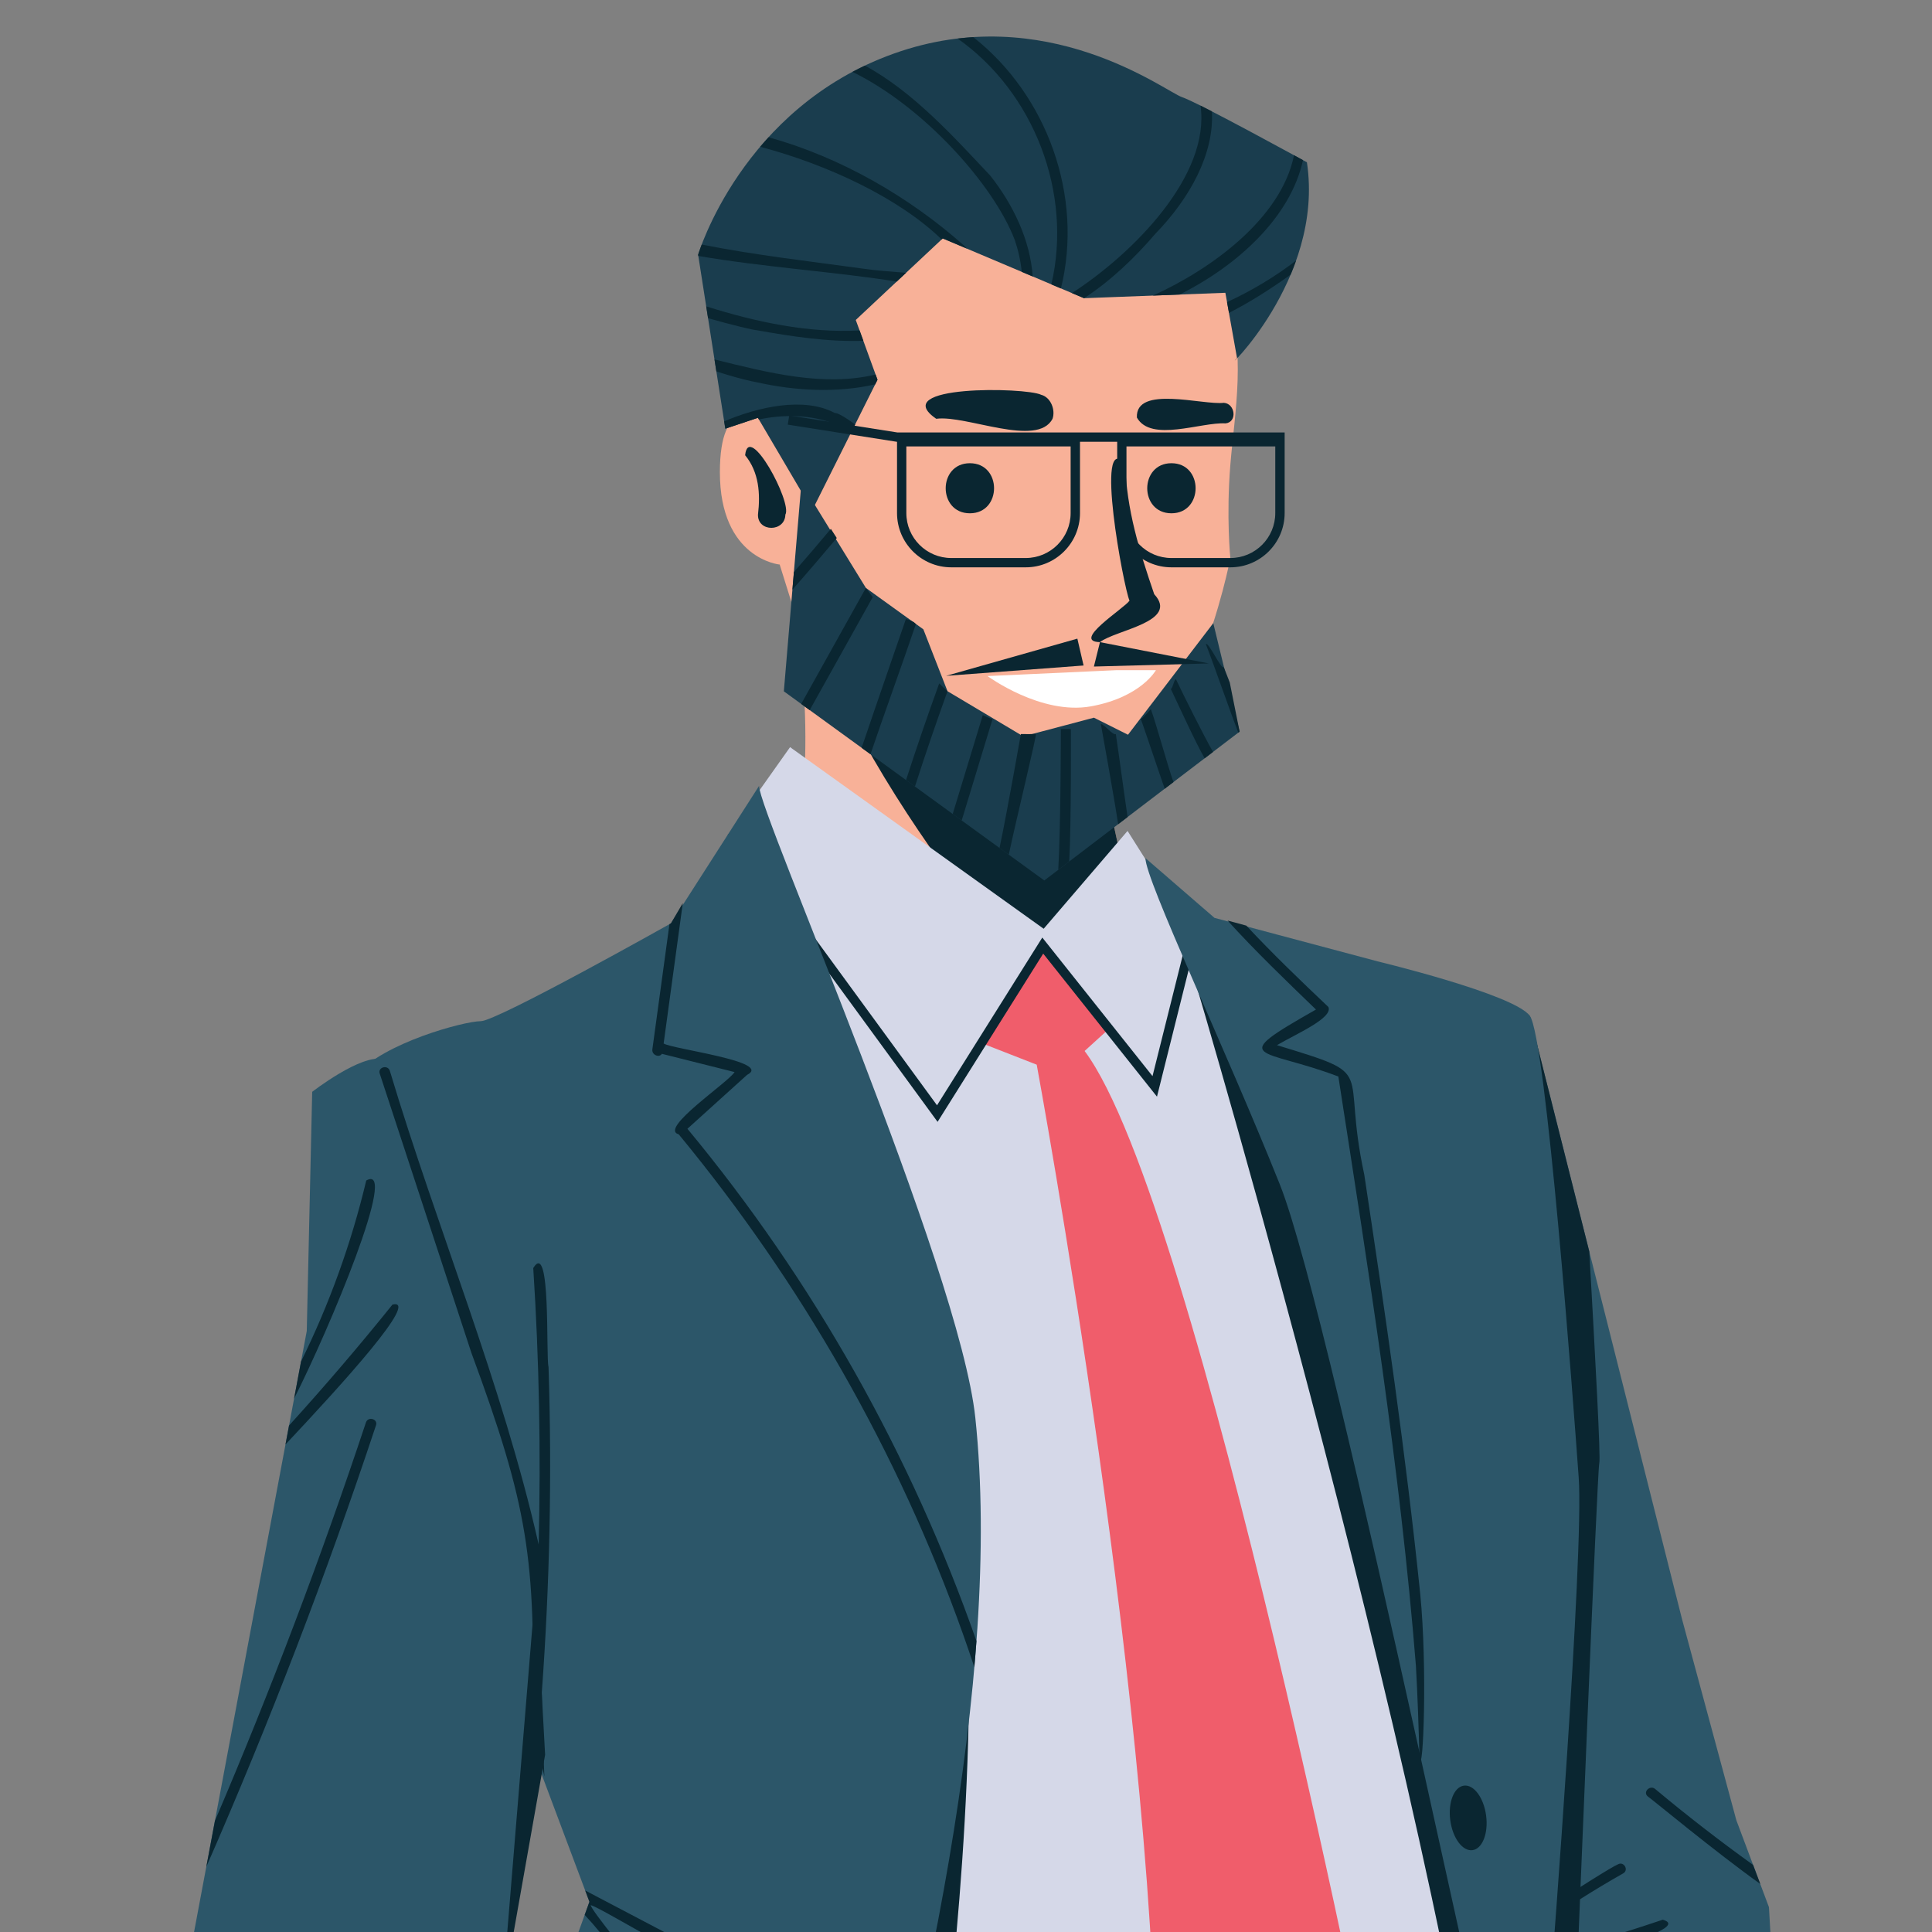 <?xml version="1.0" encoding="utf-8"?>
<!-- Generator: Adobe Illustrator 16.0.0, SVG Export Plug-In . SVG Version: 6.00 Build 0)  -->
<!DOCTYPE svg PUBLIC "-//W3C//DTD SVG 1.1//EN" "http://www.w3.org/Graphics/SVG/1.1/DTD/svg11.dtd">
<svg version="1.1" id="Layer_1" xmlns="http://www.w3.org/2000/svg" xmlns:xlink="http://www.w3.org/1999/xlink" x="0px" y="0px"
	 width="100px" height="100px" viewBox="0 0 100 100" enable-background="new 0 0 100 100" xml:space="preserve">
<rect x="0" y="0" width="100" height="100" fill="#808080" stroke="none"/>
<g id="Shadows">
	<path fill="#B5BECF" d="M44.041,274.778l-27.689,5.176l30.019,2.07l65.212-1.035c0,0-20.184-7.245-21.736-7.245
		S44.041,274.778,44.041,274.778z"/>
</g>
<g id="Character_x5F_01">
	<g>
		<g>
			<polygon fill="#0A2631" points="56.674,267.246 60.895,275.688 63.989,278.501 63.989,282.158 52.454,282.158 45.139,277.375 
				44.857,269.216 			"/>
			<g>
				<path fill="#2C5669" d="M52.939,277.68c-0.279,0.136-0.035,0.551,0.243,0.416c2.7-1.313,5.74-1.821,8.72-1.492l-0.588-0.534
					C58.439,275.857,55.537,276.417,52.939,277.68z"/>
				<path fill="#2C5669" d="M51.391,276.105c3.251-0.643,6.605-0.67,9.865-0.09l-0.361-0.328l-0.15-0.302
					C57.357,274.913,49.688,275.209,51.391,276.105z"/>
				<path fill="#2C5669" d="M45.122,276.903c5.681,3.242,12.347,4.737,18.867,4.234v-0.48c-6.536,0.511-13.223-1.015-18.887-4.319
					L45.122,276.903z"/>
			</g>
		</g>
		<g>
			<path fill="#0A2631" d="M78.9,265.559c0.563,1.688,5.627,7.878,5.627,7.878l7.719,3.065l1.125,2.532l-19.535-0.252l-8.722-1.97
				l-1.406-5.064l3.657-11.254L78.9,265.559z"/>
			<g>
				<path fill="#2C5669" d="M92.559,277.204c-2.582,0.081-5.17,0.29-7.746,0.358c-6.873,0.021-14.02-0.571-20.398-3.27l0.16,0.575
					c8.443,3.453,17.969,3.454,26.965,2.847c0.408-0.019,0.816-0.033,1.227-0.045L92.559,277.204z"/>
				<path fill="#2C5669" d="M79.783,275.415c2.068-0.561,4.164-1.016,6.277-1.369l-0.826-0.329
					C83.098,274.092,78.381,274.906,79.783,275.415z"/>
				<path fill="#2C5669" d="M76.102,274.807c2.861-0.722,5.795-1.14,8.742-1.246l-0.316-0.124c0,0-0.08-0.098-0.221-0.271
					C79.758,273.473,74.5,274.173,76.102,274.807z"/>
			</g>
		</g>
	</g>
	<g>
		<path fill="#2C5669" d="M84.246,124.038c0,1.406,7.596,16.037,7.596,16.037l-1.125,9.003l2.533,49.519l-8.723,50.361l-5.064,9.004
			l2.252,2.532l-0.844,6.189l-13.418,2.436l-5.056-6.018l6.093-11.048l3.658-36.576l2.531-4.22l-1.969-3.096l1.406-9.565
			c0,0-3.656-27.011-11.254-36.857l-12.379,49.237l0.563,9.003c0,0-0.281,29.823,3.658,36.575l3.094,5.346l-1.406,2.251l2.251,3.657
			l-14.541,6.928l-1.496-6.364l-2.813-5.064l2.532-3.657l-9.848-38.827l2.532-24.196l-0.563-33.48l-2.251-14.631l7.315-23.916
			L84.246,124.038z"/>
		<g>
			<g>
				<path fill="#0A2631" d="M46.189,126.294l-7.444,0.812l-6.549,21.41l0.42,2.729l8.612-15.833
					c-1.129,5.372-2.62,10.668-4.469,15.837c-0.117,0.328,0.406,0.47,0.522,0.144c2.048-5.735,3.662-11.624,4.83-17.602
					L46.189,126.294z"/>
				<path fill="#0A2631" d="M82.137,129.182c1.527,2.972,7.668,12.002,9.195,14.974l0.119-0.952
					c-0.727-1.413-1.41-3.538-2.096-5.642l2.365,3.495l0.121-0.981c0,0-7.596-14.631-7.596-16.037l-4.008,0.05l4.299,6.354
					C83.264,129.691,82.059,129.031,82.137,129.182z"/>
				<path fill="#0A2631" d="M89.309,143.229c-0.094-0.335-0.615-0.193-0.523,0.145c0.76,2.749,1.449,5.519,2.064,8.303l-0.133-2.599
					l0.031-0.25C90.301,146.954,89.822,145.087,89.309,143.229z"/>
				<path fill="#0A2631" d="M92.846,199.109c-0.641,0.662-1.273,1.334-1.898,2.014c-1.57-14.578-3.297-29.16-3.395-43.856
					c-0.006-0.348-0.547-0.349-0.541,0.001c0.119,6.326,0.408,12.648,0.871,18.959c0.348,8.558,2.148,17.046,2.457,25.564
					c-0.471,0.582-9.299,10.431-7.002,9.536c2.088-2.909,4.326-5.711,6.701-8.391c-0.402,0.96-1.352,1.432,0.137,2.021
					c-2.711,11.197-3.957,22.875-4,34.485l0.619-3.583c0.291-6.964,1.025-13.925,1.793-20.819c0.49-3.444,1.178-6.86,2.186-10.192
					c0.064-0.464-0.648-0.353-0.846-0.666c0.51-0.648,0.793-1.382,0.926-2.157c0.125-0.271,1.658-1.615,2.217-2.391l0.094-0.545
					C93.096,199.072,92.992,199.077,92.846,199.109z"/>
				<path fill="#0A2631" d="M81.16,203.146c-2.176,2.731-4.354,5.464-6.531,8.195l-2.096,3.495c2.043-2.563,4.086-5.127,6.129-7.69
					C78.877,206.645,82.781,202.676,81.16,203.146z"/>
				<path fill="#0A2631" d="M73.678,195.713c1.119,2.536,2.238,5.073,3.355,7.61c0.141,0.318,0.607,0.043,0.469-0.273
					c-1.398-3.168-2.795-6.336-4.191-9.504C73.451,194.349,73.572,195.076,73.678,195.713z"/>
				<path fill="#0A2631" d="M68.49,252.054l-0.329,0.861c2.077-3.307,4.03-6.69,5.851-10.145c0.162-0.308-0.305-0.582-0.467-0.273
					c-1.563,2.962-3.221,5.873-4.971,8.728L68.49,252.054z"/>
				<path fill="#0A2631" d="M72.918,230.539c-0.91,4.9-2.234,9.749-3.729,14.524l-0.276,2.766
					c1.847-5.619,3.362-11.347,4.526-17.146C73.508,230.342,72.986,230.197,72.918,230.539z"/>
				<path fill="#0A2631" d="M47.396,253.303c0.131-1.611-2.832,2.713-5.158,6.007l0.087,0.341l-2.47,3.567
					C42.62,260.132,44.723,256.474,47.396,253.303z"/>
				<path fill="#0A2631" d="M53.416,262.136c-2.98-1.256,0.359-4.899-0.702-7.063c-0.802-1.167-2.078-2.086-1.718-3.709
					c1.529-5.226-0.507-10.235-1.653-15.318c-1.52-6.675-2.571-13.448-3.254-20.258c1.351-1.071,3.038-1.928,4.515-2.897
					l-0.042-0.679c-1.55,0.975-3.082,1.976-4.595,3.006c-0.227-1.167-1.847-1.553-1.635-2.868c0.443,0.054,4.934,0.504,3.623-0.464
					c-1.18,0.093-2.359,0.067-3.526-0.071c1.485-2.979,2.558-4.075,0.827-7.375c-0.613-2.808,0.631-5.669,0.955-8.461
					c2.232-12.226,4.465-24.451,6.697-36.677c0.063-0.341-0.46-0.487-0.522-0.145c-2.454,13.441-4.908,26.883-7.362,40.324
					c-2.045,7.571,3.037,5.192-1.14,12.259c-1.268-0.191-2.515-0.517-3.72-0.977c-1.583,0.557,3.174,1.463,3.617,1.511
					c-0.309,1.485,1.447,1.995,1.723,3.262c-7.297,4.85-7.796,6.51,0.111,0.579c0.539,6.097,1.517,12.136,2.777,18.123
					c0.848,5.406,3.768,10.764,2.17,16.278c-0.842,3.638,1.729,3.376,1.817,5.807c-0.154,1.927-1.636,4.254,0.028,5.917
					l-8.787-1.464l4.494,4.172c1.471-0.235,6.523-1.347,8.486-1.129l0.498-0.798l-3.498-0.582
					C53.636,262.31,53.586,262.167,53.416,262.136z"/>
				<path fill="#0A2631" d="M47.029,199.714c1.305,3.145,2.609,6.29,3.914,9.436l0.22-0.874c-1.204-2.902-2.408-5.804-3.612-8.706
					C47.419,199.253,46.895,199.392,47.029,199.714z"/>
				<path fill="#0A2631" d="M56.449,264.061c-2.523,0.732-12.006,3.573-9.895,4.011c3.281-1.391,6.656-2.559,10.092-3.508
					l-0.254-0.412L56.449,264.061z"/>
				<path fill="#0A2631" d="M36.12,155.582c-0.678,1.868-1.333,3.742-1.971,5.624l0.179,1.163c0.744-2.225,1.515-4.438,2.314-6.643
					C36.761,155.398,36.238,155.257,36.12,155.582z"/>
				<path fill="#0A2631" d="M81.111,167.289c0.328,0.119,0.469-0.404,0.145-0.522c-4.402-1.587-8.969-2.73-13.609-3.346l1.936-4.601
					c1.797-1.073,3.615-2.112,5.453-3.114c0.891-1.668-4.601,2.126-5.1,2.271l0.165-0.39l-4.798,1.939
					c1.047-3.337,2.072-6.75,1.744-10.289c4.59-2.69,9.299-5.179,14.109-7.448c0.316-0.149,0.041-0.616-0.273-0.468
					c-4.725,2.231-9.352,4.67-13.865,7.304c-0.117-1.921-0.26-3.839-0.42-5.756c0.533-0.105,8.361-0.483,6.471-1.327
					c-2.156,0.376-4.332,0.64-6.515,0.789c-0.516-6.039-1.263-12.058-2.221-18.043l-0.544,0.007
					c0.965,5.993,1.704,12.021,2.229,18.068c-1.412,0.085-2.827,0.123-4.243,0.112c-1.1-17.348-2.217-17.608-0.543-0.008
					c-2.455-0.038-4.907-0.225-7.342-0.551c-1.636,0.996,6.741,1.014,7.379,1.092c0.207,2.926,0.379,5.854,0.531,8.782
					c-0.549,0.346-1.098,0.691-1.643,1.043c-0.558,1.226,1.342-0.238,1.675-0.424c0.177,3.465,0.327,6.931,0.435,10.397
					c-0.318,0.111-0.302,0.569,0.016,0.59c-0.008,0.216-0.006,0.433,0,0.651l0.58-2.31c1.15,1.489,2.209,3.374,3.179,5.497
					l1.39-3.303C72.094,164.56,76.688,165.684,81.111,167.289z M61.814,143.015c1.418,0.011,2.836-0.025,4.252-0.11
					c0.178,2.006,0.338,4.016,0.427,6.026c-1.4,0.822-2.789,1.665-4.165,2.526C62.179,148.642,62.008,145.827,61.814,143.015z
					 M62.73,160.566c-0.1-2.831-0.221-5.661-0.372-8.49c1.375-0.862,2.763-1.705,4.159-2.53c0.303,3.536-0.852,6.906-1.856,10.239
					L62.73,160.566z"/>
				<path fill="#0A2631" d="M80.711,255.745c-0.023,0.003-0.043,0.004-0.068,0.008c-2.699,2.944-6.344,4.762-10.095,5.99
					c-0.435,0.34-4.444,0.815-3.179,1.466c3.963,0.167,7.934,0.049,11.879-0.354c0.344-0.034,0.348-0.576,0-0.541
					c-0.373,0.038-0.746,0.071-1.119,0.104l2.098-3.598l-0.764-0.858l0.107-0.19l-0.662,0.317c0.111-0.089,0.492-0.392,0.906-0.752
					L80.711,255.745z M69.205,262.722c0.063-0.018,0.124-0.036,0.186-0.054C69.344,262.692,69.264,262.736,69.205,262.722z"/>
			</g>
		</g>
	</g>
	<path fill="#D5D8E8" d="M39.23,122.068c8.439,3.376,36.857,3.376,44.172-1.688l-8.16-33.199c0,0-7.596-36.013-8.439-36.295
		c-0.844-0.281-8.722-4.782-8.722-4.782l-20.82,2.251L39.23,122.068z"/>
	<path fill="#0A2631" d="M49.111,73.015c-0.908-7.751-11.851-24.66-11.851-24.66l1.97,73.714c2.654,1.063,1.504,2.279,6.832,2.62
		C46.741,120.633,52.482,91.149,49.111,73.015z"/>
	<path fill="#0A2631" d="M61.789,50.548c0,0,14.443,48.465,16.209,71.413c1.838-0.528,4.336-0.842,5.404-1.581
		c-4.836-17.361-11.672-51.874-16.599-69.494C65.959,50.604,61.789,50.548,61.789,50.548z"/>
	<g>
		<path fill="#F8B198" d="M40.637,27.815c1.97,11.254,0.563,15.192,0.563,15.192l12.943,8.441l4.782-2.814L55.83,34.286
			L40.637,27.815z"/>
		<path fill="#0A2631" d="M40.637,27.815c1.97,11.254,13.506,23.634,13.506,23.634l4.782-2.814L55.83,34.286L40.637,27.815z"/>
		<path fill="#F8B198" d="M63.427,15.154c1.125,2.954,0.472,6.221,0.255,8.914c-0.219,2.694,0,4.814,0,4.814
			s-1.943,10.468-7.852,13.844c-5.908,3.377-14.067-9.003-14.067-9.003l-1.407-4.502c0,0-3.095-0.281-3.095-4.782
			c0-3.979,1.97-2.814,1.97-2.814s-2.251-12.66,4.502-14.63C50.484,5.025,61.176,5.025,63.427,15.154z"/>
		<path fill="#1A3D4E" d="M67.646,8.401c0,0-5.627-3.095-6.471-3.376s-7.033-5.064-14.912-2.251
			c-7.877,2.813-10.128,10.41-10.128,10.41l1.407,9.004l1.688-0.563l2.813,4.783l3.376-6.752l-1.125-3.095l4.502-4.221l7.314,3.095
			l7.315-0.281l0.603,3.376C63.067,19.533,68.568,14.523,67.646,8.401z"/>
		<path fill="#FFFFFF" d="M57.76,34.689l-6.645,0.304c0,0,2.766,2.035,5.352,1.567c2.587-0.468,3.363-1.871,3.363-1.871H57.76z"/>
		<g>
			<path fill="#0A2631" d="M53.891,20.434c-0.819-0.396-7.988-0.515-5.432,1.242c1.549-0.209,5.238,1.513,6.021-0.002
				C54.637,21.222,54.395,20.567,53.891,20.434z"/>
			<path fill="#0A2631" d="M63.346,20.85c-1.084,0.131-4.578-0.93-4.501,0.761c0.728,1.3,3.315,0.229,4.589,0.303
				C64.055,21.849,63.936,20.889,63.346,20.85z"/>
		</g>
		<g>
			<g>
				<path fill="#0A2631" d="M50.201,26.568c1.667,0,1.67-2.592,0-2.592C48.533,23.977,48.531,26.568,50.201,26.568L50.201,26.568z"
					/>
			</g>
			<g>
				<path fill="#0A2631" d="M60.633,26.568c1.667,0,1.67-2.592,0-2.592C58.965,23.977,58.962,26.568,60.633,26.568L60.633,26.568z"
					/>
			</g>
		</g>
		<path fill="#0A2631" d="M59.742,30.756c-0.762-2.228-1.438-4.384-1.501-6.767c-1.618-1.765-0.073,6.461,0.222,7.1
			c-0.274,0.404-3.033,2.115-1.529,2.148C57.74,32.603,61.064,32.187,59.742,30.756z"/>
		<path fill="#0A2631" d="M46.449,22.384l-5.599-0.88l-0.075,0.476l5.636,0.886h0.019v3.691c0,1.548,1.26,2.808,2.809,2.808h3.852
			c1.549,0,2.809-1.26,2.809-2.808v-3.691h1.926v3.691c0,1.548,1.26,2.808,2.809,2.808h3.049c1.548,0,2.809-1.26,2.809-2.808v-3.691
			v-0.24v-0.241H46.449z M55.416,26.557c0,1.283-1.043,2.326-2.326,2.326h-3.852c-1.283,0-2.326-1.043-2.326-2.326v-3.45h8.504
			V26.557z M66.008,26.557c0,1.283-1.043,2.326-2.326,2.326h-3.049c-1.283,0-2.327-1.043-2.327-2.326v-3.45h7.702V26.557z"/>
		<g>
			<path fill="#0A2631" d="M38.568,23.563c0.721,0.879,0.793,1.992,0.665,3.074c-0.023,0.913,1.395,0.912,1.418,0
				C41.017,26.008,38.746,21.796,38.568,23.563L38.568,23.563z"/>
		</g>
		<g>
			<path fill="#0A2631" d="M37.483,21.809l0.059,0.38l1.688-0.563l0.05,0.086c1.224-0.26,2.501-0.241,3.614,0.119
				c0.403,0.163,0.778,0.372,1.132,0.612l0.237-0.473c-0.504-0.368-0.914-0.611-1.065-0.597
				C41.623,20.527,39.248,21.057,37.483,21.809z"/>
			<path fill="#0A2631" d="M36.982,18.604l0.097,0.621c0.698,0.221,1.398,0.431,2.112,0.566c1.979,0.44,4.121,0.558,6.109,0.104
				l0.119-0.238l-0.098-0.271C42.633,20.028,39.789,19.301,36.982,18.604z"/>
			<path fill="#0A2631" d="M44.688,17.642l-0.196-0.539c-2.631,0.146-5.361-0.43-7.938-1.246l0.096,0.613
				c1.25,0.355,2.344,0.617,2.541,0.626C40.951,17.411,42.844,17.702,44.688,17.642z"/>
			<path fill="#0A2631" d="M50.376,1.923c-0.266,0.017-0.534,0.042-0.807,0.074c3.96,2.795,5.953,8.001,4.849,12.723l0.496,0.209
				C56.089,10.175,54.202,4.93,50.376,1.923z"/>
			<path fill="#0A2631" d="M62.727,5.766c-0.211-0.107-0.408-0.208-0.589-0.299c0.517,3.599-3.46,7.639-6.655,9.703l0.628,0.266
				c1.392-0.912,2.613-2.079,3.7-3.347C61.578,10.271,62.856,7.958,62.727,5.766z"/>
			<path fill="#0A2631" d="M67.443,8.29c-0.114-0.063-0.271-0.148-0.465-0.254c-0.664,3.284-4.315,5.912-7.285,7.254
				c-0.006,0.003-0.014,0.006-0.021,0.009l1.386-0.054C64.059,13.745,66.795,11.244,67.443,8.29z"/>
			<path fill="#0A2631" d="M63.612,16.194c1.124-0.572,2.204-1.27,3.188-1.976c0.102-0.237,0.195-0.482,0.285-0.734
				c-1.056,0.82-2.295,1.565-3.573,2.152L63.612,16.194z"/>
			<path fill="#0A2631" d="M44.768,3.397c-0.221,0.104-0.436,0.213-0.646,0.324c3.639,1.767,7.295,5.807,8.402,8.699
				c0.182,0.538,0.306,1.092,0.361,1.65l0.567,0.239c-0.126-1.887-1.022-3.732-2.192-5.214C49.398,7.118,47.273,4.75,44.768,3.397z"
				/>
			<path fill="#0A2631" d="M36.32,12.658c-0.127,0.334-0.185,0.526-0.185,0.526l0.01,0.063c3.292,0.574,7.279,0.84,10.267,1.329
				l0.486-0.456c-0.735-0.065-1.475-0.103-2.177-0.209C41.937,13.529,39.097,13.208,36.32,12.658z"/>
			<path fill="#0A2631" d="M39.781,7.104c-0.15,0.165-0.296,0.329-0.436,0.493c3.451,0.912,7.174,2.638,9.395,4.796l0.057-0.053
				l1.243,0.526c-0.044-0.051-0.089-0.1-0.134-0.148C47.083,10.209,43.537,8.144,39.781,7.104z"/>
		</g>
		<g>
			<polygon fill="#1A3D4E" points="56.62,37.147 52.965,38.114 49.043,35.777 47.793,32.574 44.819,30.431 41.48,25.002 
				40.572,35.783 54.053,45.573 64.162,37.87 62.799,32.253 58.385,38.03 			"/>
			<g>
				<path fill="#0A2631" d="M41.093,29.609l-0.077,0.91c0.777-0.88,1.541-1.771,2.295-2.671l-0.305-0.475
					C42.377,28.126,41.738,28.871,41.093,29.609z"/>
				<path fill="#0A2631" d="M44.819,30.431c-1.116,2.001-2.233,4.003-3.35,6.005l0.441,0.32c1.087-1.949,2.175-3.897,3.262-5.847
					C45.056,30.747,44.938,30.588,44.819,30.431z"/>
				<path fill="#0A2631" d="M46.888,32.044c0,0-1.635,4.72-2.29,6.662l0.458,0.333c0.633-1.875,1.717-4.861,2.35-6.736
					C47.273,32.125,46.888,32.044,46.888,32.044z"/>
				<path fill="#0A2631" d="M48.613,35.373c-0.601,1.658-1.173,3.326-1.717,5.004l0.461,0.334c0.533-1.654,1.096-3.298,1.686-4.934
					C48.896,35.647,48.753,35.513,48.613,35.373z"/>
				<path fill="#0A2631" d="M51.259,37.186c-0.132-0.053-0.261-0.111-0.389-0.173c-0.519,1.706-1.038,3.412-1.558,5.118l0.465,0.337
					c0.531-1.747,1.063-3.495,1.594-5.242C51.334,37.213,51.297,37.202,51.259,37.186z"/>
				<path fill="#0A2631" d="M53.615,37.995c-0.046,0.004-0.775,0-0.775,0s-0.723,4.101-1.105,5.895l0.479,0.348
					C52.621,42.323,53.684,37.99,53.615,37.995z"/>
				<path fill="#0A2631" d="M55.343,44.59c0.11-1.971,0.085-6.853,0.085-6.853H54.91c0,0-0.006,5.171-0.135,7.285L55.343,44.59z"/>
				<path fill="#0A2631" d="M56.98,37.478c0,0,0.69,3.803,0.896,5.183l0.488-0.372c-0.192-1.293-0.416-3.001-0.608-4.293
					C57.593,38.074,57.168,37.485,56.98,37.478z"/>
				<path fill="#0A2631" d="M59.051,37.22c0.309,0.869,0.927,2.734,1.236,3.604l0.451-0.344c-0.311-0.872-0.859-2.906-1.17-3.777
					C59.543,36.726,59.18,37.151,59.051,37.22z"/>
				<path fill="#0A2631" d="M60.604,35.667c0.416,0.869,1.267,2.747,1.748,3.583l0.434-0.331c-0.49-0.856-1.5-2.879-1.924-3.77
					C60.725,35.279,60.739,35.535,60.604,35.667z"/>
				<path fill="#0A2631" d="M63.344,34.536c-0.145,0.125-0.787-1.326-0.93-1.198c0.394,1.001,1.287,3.582,1.682,4.584l0.066-0.052
					l-0.51-2.546C63.551,35.062,63.447,34.799,63.344,34.536z"/>
			</g>
		</g>
		<g>
			<polygon fill="#0A2631" points="56.086,34.446 48.971,34.981 55.764,33.056 			"/>
			<polygon fill="#0A2631" points="56.62,34.5 62.57,34.34 56.934,33.237 			"/>
		</g>
	</g>
	<path fill="#F05D6B" d="M52.816,48.072l-2.615,5.685l3.459,1.35c0,0,6.451,34.843,6.17,54.818l7.543,8.826l4.013-9.063
		c0,0-9.339-47.411-15.247-55.289l1.766-1.605L52.816,48.072z"/>
	<g>
		<polygon fill="#D5D8E8" points="40.894,38.672 54.02,48.072 58.362,43.008 61.738,48.354 59.77,56.231 53.973,48.943 
			48.515,57.639 37.823,43.008 		"/>
		<path fill="#0A2631" d="M61.135,47.85l0.346,0.546L59.654,55.7l-5.705-7.173L48.5,57.21L38.12,43.006l0.014-0.02
			c-0.156,0.073-0.312,0.145-0.469,0.213l10.864,14.868l5.467-8.708l5.889,7.404l2.087-8.352l0.025-0.1l-0.671-1.063
			C61.262,47.45,61.199,47.649,61.135,47.85z"/>
	</g>
	<g>
		<path fill="#0A2631" d="M37.542,120.099c5.064,3.939,35.169,4.783,47.267-1.125l0.563,8.159c0,0-30.104,6.189-47.829,0.281
			V120.099z"/>
		<path fill="#E9E0E0" d="M68.258,129.178l-5.077,0.234l-0.04-5.905l5.07-0.335c0.006-0.323,0.012-0.647,0.02-0.971l-7.277,0.513
			l0.111,7.982l7.264-0.334C68.301,129.888,68.277,129.653,68.258,129.178z"/>
		<g>
			<polygon fill="#2C5669" points="52.173,131.916 49.922,131.916 49.922,122.55 52.413,122.55 			"/>
			<polygon fill="#2C5669" points="79.744,130.509 77.213,130.509 76.973,121.143 79.264,120.661 			"/>
		</g>
	</g>
	<g>
		<g>
			<path fill="#2C5669" d="M39.289,40.679c0,1.406,10.373,24.911,11.195,32.716c2.813,26.729-16.319,74.277-16.319,74.277
				l-15.755-0.281c0,0,5.627-29.824,5.908-31.23c0.281-1.407,6.19-17.726,6.19-17.726l-2.532-6.752c0,0-10.973-34.325-9.566-36.014
				s5.627-2.813,6.471-2.813c0.844,0,9.848-5.064,9.848-5.064L39.289,40.679z"/>
			<g>
				<path fill="#0A2631" d="M36.333,133.615l-9.801-24.057c-1.138,3.233-2.104,6.053-2.214,6.602
					c-0.016,0.078-0.048,0.248-0.095,0.492l11.672,16.881l-14.361-2.686c-0.122,0.645-0.244,1.292-0.366,1.936
					c1.514,3.751,4.733,11.375,6.169,14.767l6.828,0.122c0,0,2.166-5.382,4.932-13.54L36.333,133.615z"/>
				<path fill="#0A2631" d="M36.227,106.892c2.057,0.955-5.45-7.554-5.657-8.282c0.563,0.098,7.224,4.348,6.181,2.636
					c-2.154-1.132-4.308-2.264-6.461-3.395l0.219,0.584c0,0-0.089,0.247-0.246,0.68C32.451,101.445,34.014,104.572,36.227,106.892z"
					/>
				<path fill="#0A2631" d="M29.202,111.443c0.711,0.308,10.671,6.515,9.618,4.591c-3.185-1.553-6.303-3.24-9.345-5.059
					C29.175,110.796,28.902,111.265,29.202,111.443z"/>
				<path fill="#0A2631" d="M35.581,58.425c1.029-0.93,2.058-1.859,3.086-2.789c1.367-0.691-3.849-1.329-4.317-1.625
					c0.331-2.423,0.661-4.845,0.992-7.268l-0.614,1.048c0,0-0.03,0.018-0.077,0.044c-0.294,2.158-0.589,4.316-0.884,6.476
					c-0.042,0.304,0.368,0.451,0.49,0.234c1.254,0.315,2.509,0.631,3.764,0.945c-0.32,0.534-3.947,2.941-2.891,3.221
					c6.346,7.694,11.371,16.479,14.718,25.879c0.202,0.566,0.396,1.136,0.585,1.705c0.04-0.453,0.076-0.903,0.109-1.353
					C47.173,75.313,42.094,66.281,35.581,58.425z"/>
			</g>
		</g>
		<g>
			<path fill="#2C5669" d="M19.817,54.825c-1.125-0.281-3.658,1.688-3.658,1.688l-0.281,12.379l-5.909,31.512L8,104.906l1.969,2.532
				l-0.563,4.22l19.414,32.918c0,0,8.159-2.531,10.128-8.159l-15.387-27.294l1.601-1.685l2.813-15.756l0.281-12.661L19.817,54.825z"
				/>
			<path fill="#FFFFFF" d="M29.82,143.465c0.563-3.376,3.783-9.017,9.128-7.048C38.949,136.417,36.292,142.621,29.82,143.465z"/>
			<path fill="#F8B198" d="M38.165,137.206l-3.718,11.872l-3.658-5.627C30.79,143.451,33.382,138.613,38.165,137.206z"/>
			<g>
				<path fill="#0A2631" d="M19.462,73.773c0.11-0.332-0.413-0.475-0.522-0.145c-2.318,6.979-4.927,13.86-7.816,20.621l-0.447,2.382
					C13.952,89.151,16.89,81.523,19.462,73.773z"/>
				<path fill="#0A2631" d="M15.221,72.395c1.846-3.644,5.448-12.267,3.736-11.292c-0.771,3.242-1.906,6.386-3.376,9.37
					L15.221,72.395z"/>
				<path fill="#0A2631" d="M13.292,105.157c-0.302,0.174-0.03,0.643,0.273,0.468c2.435-1.402,5-2.561,7.664-3.455
					C22.507,100.317,13.802,104.793,13.292,105.157z"/>
				<path fill="#0A2631" d="M23.562,109.123l0.033-0.034c-1.178-1.647-2.173-3.451-3.185-5.229c-1.798-0.892,2.79,5.43,3.016,5.938
					c-1.705-1.358-3.41-2.718-5.115-4.078c-0.908-1.073-1.735-0.7-2.8-0.118c-0.351,0.208-2.97,1.104-1.542,1.311
					c3.295-1.493,2.658-2.042,5.558,0.466c0.401,0.164,3.31,2.727,5.629,4.572L23.562,109.123z"/>
				<path fill="#0A2631" d="M20.316,67.523c-1.722,2.141-3.509,4.229-5.356,6.263l-0.184,0.981
					C17.68,71.677,21.774,67.187,20.316,67.523z"/>
			</g>
			<path fill="#0A2631" d="M28.392,70.754c-0.146-0.498,0.14-6.649-0.791-5.12c0.307,4.762,0.399,9.535,0.279,14.305
				c-1.892-8.341-5.245-16.319-7.703-24.515c-0.108-0.329-0.632-0.188-0.522,0.145c1.581,4.817,3.163,9.635,4.744,14.453
				c2.928,7.934,3.347,10.664,3.142,18.943c0.101,0.467,0.635,2.986,0.635,2.986s-0.113-2.575-0.133-4.338
				C28.454,82.004,28.575,76.374,28.392,70.754z"/>
			<polygon fill="#0A2631" points="25.969,103.506 28.215,90.828 27.734,82.002 			"/>
		</g>
	</g>
	<g>
		<g>
			<g>
				<polygon fill="#2C5669" points="79.182,52.574 87.061,83.805 89.873,94.215 91.561,98.716 92.688,118.692 94.656,121.787 
					94.938,130.79 92.566,140.095 84.809,131.635 74.961,71.144 				"/>
				<g>
					<path fill="#0A2631" d="M74.383,65.285l6.469,42.874l5.137,18.616v-13.641l-4.334-11.715c0,0,1.021-25.367,1.123-25.677
						c0.082-0.245-0.209-5.509-0.516-10.962l-3.08-12.207L74.383,65.285z"/>
					<path fill="#0A2631" d="M83.746,96.497c-0.301,0.122-2.236,1.325-4.221,2.679l0.094,0.576c1.418-1,2.887-1.932,4.398-2.787
						C84.322,96.793,84.049,96.325,83.746,96.497z"/>
					<path fill="#0A2631" d="M86.066,99.363c-2.049,0.692-4.117,1.315-6.205,1.871l0.084,0.527
						C82.902,101.015,87.545,99.786,86.066,99.363z"/>
					<path fill="#0A2631" d="M85.285,92.979c0.33,0.237,3.463,2.844,5.826,4.534l-0.371-0.986c-1.736-1.248-3.43-2.558-5.07-3.931
						C85.402,92.374,85.018,92.755,85.285,92.979z"/>
					<path fill="#0A2631" d="M86.74,114.308c2.584,2.407,5.168,4.814,7.752,7.221l-1.156-1.816c-2.07-1.929-4.141-3.858-6.211-5.787
						C86.869,113.688,86.484,114.07,86.74,114.308z"/>
					<path fill="#0A2631" d="M94.863,128.396c-1.15-2.362-2.4-4.662-4.139-6.665c-0.283-0.446-4.145-4.178-3.59-2.424
						c3.82,2.479,5.861,6.416,7.77,10.421L94.863,128.396z"/>
				</g>
			</g>
			<path fill="#0A2631" d="M85.346,125.01c0.617,1.293,7.703,9.308,7.863,12.036s-2.086,4.333-2.086,4.333L85.346,125.01z"/>
			<path fill="#D5D8E8" d="M84.543,125.813c0.619,1.293,7.703,9.308,7.863,12.036c0.16,2.728-0.803,4.412-0.803,4.412
				L84.543,125.813z"/>
		</g>
		<g>
			<path fill="#2C5669" d="M59.287,44.415c0,1.126,4.14,9.848,6.953,16.881c2.813,7.034,11.816,51.769,13.223,55.427
				c1.408,3.657,7.314,16.037,7.314,16.037l-1.969-21.102l-4.502-9.565c0,0,1.689-21.665,1.408-25.604s-1.689-22.79-2.533-23.915
				s-7.877-2.813-7.877-2.813l-8.441-2.251L59.287,44.415z"/>
			<g>
				
					<ellipse transform="matrix(0.991 -0.132 0.132 0.991 -11.758 10.857)" fill="#0A2631" cx="76.012" cy="94.118" rx="0.936" ry="1.685"/>
				
					<ellipse transform="matrix(0.939 -0.343 0.343 0.939 -32.345 33.733)" fill="#0A2631" cx="79.207" cy="108.32" rx="0.682" ry="1.685"/>
			</g>
			<path fill="#0A2631" d="M73.512,82.514c-0.746-7.267-1.807-14.496-2.898-21.718c-1.234-5.71,0.826-5.068-4.519-6.699
				c0.991-0.58,2.915-1.407,2.662-1.976c-1.442-1.365-2.886-2.752-4.247-4.211l-0.974-0.264c1.456,1.603,3.025,3.109,4.579,4.608
				c-4.73,2.676-2.804,1.954,1.158,3.467c1.571,10.129,3.195,20.27,4.014,30.491c0.09,1.611,0.145,3.226,0.186,4.841
				C73.67,91.965,73.883,86.253,73.512,82.514z"/>
		</g>
	</g>
</g>
</svg>
